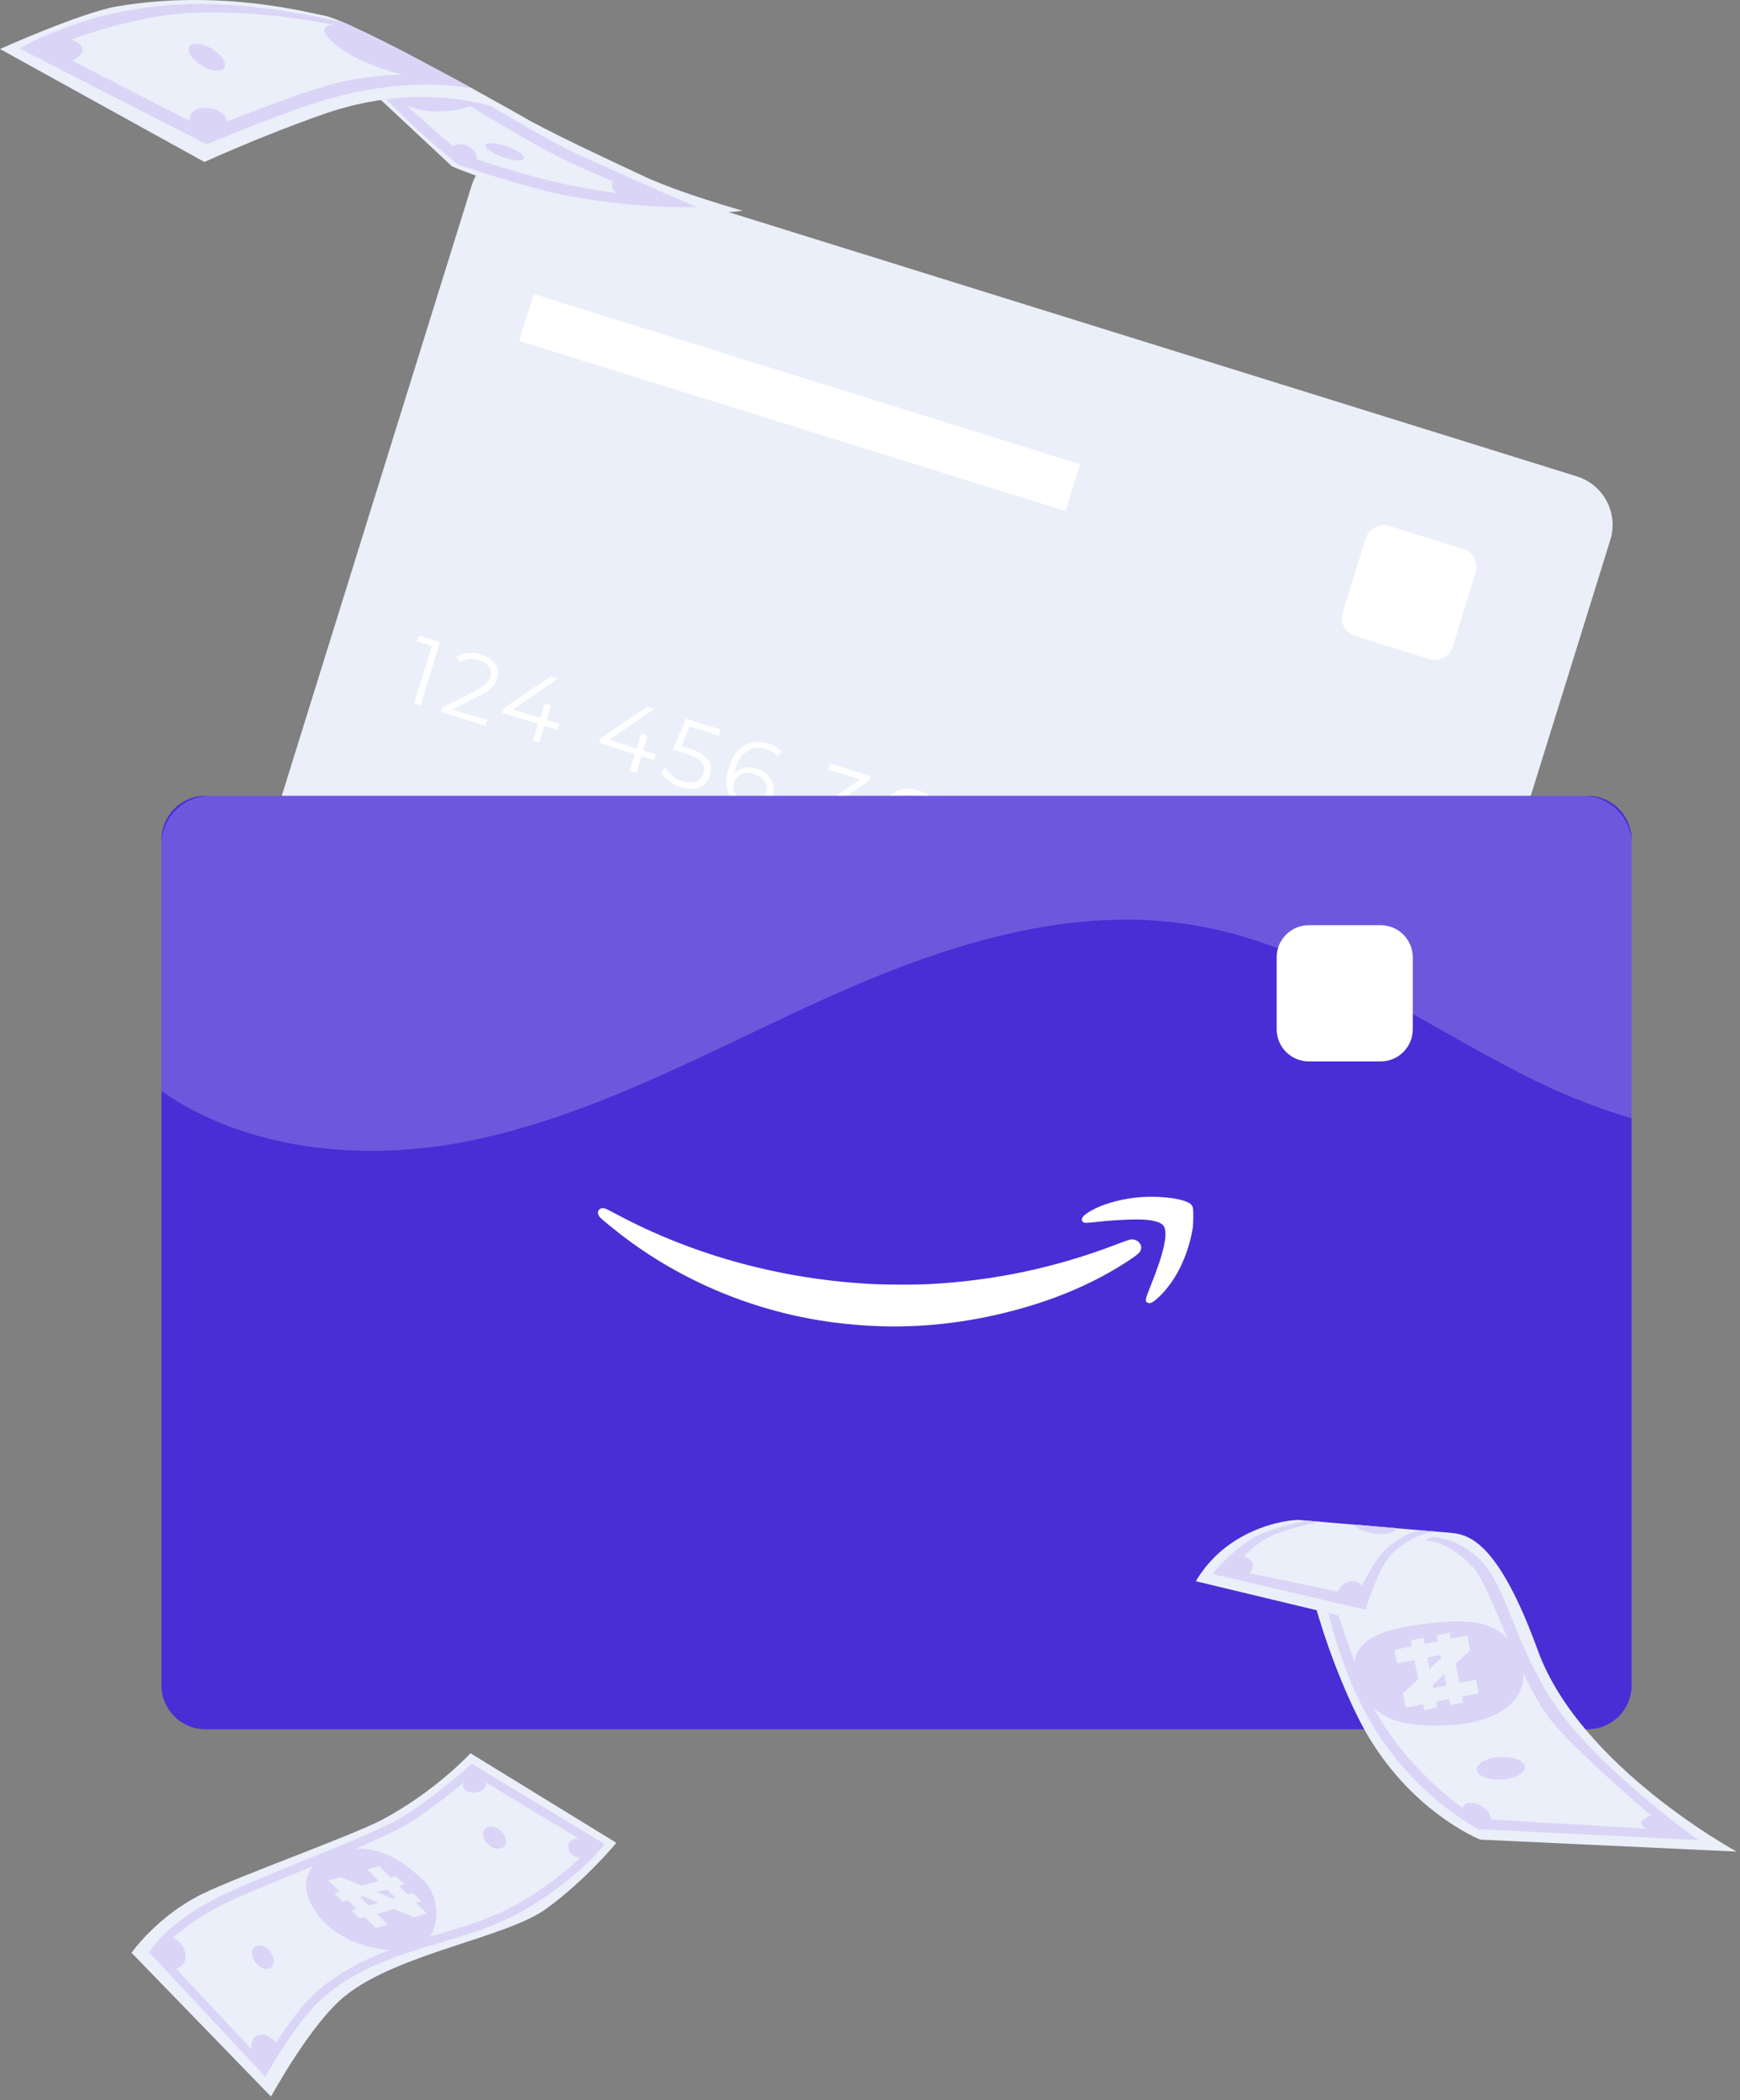 <svg width="291" height="351" viewBox="0 0 291 351" fill="none" xmlns="http://www.w3.org/2000/svg">
<rect x="0" y="0" width="291" height="351" fill="#808080" stroke="none"/>
<path d="M225.191 203.45L50.971 149.22C48.821 148.55 47.025 147.055 45.977 145.062C44.929 143.069 44.714 140.741 45.381 138.59L78.891 30.97C79.558 28.821 81.052 27.025 83.044 25.977C85.035 24.929 87.361 24.714 89.511 25.38L263.741 79.62C265.886 80.292 267.677 81.788 268.721 83.779C269.765 85.77 269.977 88.093 269.311 90.24L235.811 197.87C235.138 200.016 233.643 201.808 231.653 202.854C229.663 203.899 227.339 204.114 225.191 203.45Z" fill="#EAEFFA"/>
<path d="M73.611 107.31L70.311 117.91L69.231 117.57L72.231 107.97L69.731 107.19L70.041 106.19L73.611 107.31Z" fill="white"/>
<path d="M81.501 120.31L81.191 121.31L73.781 119L74.021 118.23L79.751 115.29C81.311 114.49 81.751 113.85 81.991 113.12C82.371 111.9 81.741 110.88 80.131 110.37C79.601 110.172 79.033 110.094 78.469 110.143C77.905 110.191 77.359 110.364 76.871 110.65L76.311 109.75C76.946 109.387 77.653 109.167 78.382 109.107C79.111 109.046 79.844 109.146 80.531 109.4C82.671 110.07 83.691 111.58 83.141 113.4C82.831 114.4 82.231 115.22 80.381 116.17L75.681 118.58L81.501 120.31Z" fill="white"/>
<path d="M93.191 121.98L91.071 121.32L90.211 124.1L89.121 123.76L89.991 120.99L83.991 119.13L84.311 118.31L92.091 113.05L93.301 113.43L85.771 118.57L90.361 120L91.121 117.55L92.181 117.88L91.411 120.33L93.531 120.99L93.191 121.98Z" fill="white"/>
<path d="M109.391 127.03L107.281 126.37L106.411 129.15L105.311 128.81L106.181 126.03L100.181 124.17L100.431 123.39L108.211 118.12L109.421 118.5L101.891 123.64L106.481 125.07L107.241 122.63L108.301 122.95L107.541 125.4L109.651 126.06L109.391 127.03Z" fill="white"/>
<path d="M118.731 129.57C118.171 131.37 116.481 132.38 113.901 131.57C112.496 131.18 111.292 130.273 110.531 129.03L111.331 128.33C111.956 129.419 112.982 130.22 114.191 130.56C115.991 131.12 117.191 130.56 117.621 129.26C118.051 127.96 117.451 126.79 114.771 125.96L112.521 125.26L114.711 120.12L120.501 121.92L120.191 122.92L115.361 121.42L113.951 124.67L115.311 125.09C118.501 126.07 119.311 127.7 118.731 129.57Z" fill="white"/>
<path d="M129.201 132.78C128.581 134.78 126.631 135.54 124.571 134.9C121.771 134.03 120.851 131.6 121.891 128.26C123.001 124.67 125.551 123.41 128.421 124.26C129.305 124.496 130.11 124.966 130.751 125.62L130.041 126.36C129.534 125.801 128.873 125.404 128.141 125.22C125.861 124.51 123.941 125.52 123.041 128.39C122.971 128.63 122.891 128.94 122.821 129.26C123.306 128.77 123.925 128.433 124.601 128.291C125.276 128.149 125.978 128.208 126.621 128.46C128.721 129.15 129.801 130.84 129.201 132.78ZM128.111 132.47C128.551 131.08 127.801 129.87 126.161 129.36C125.84 129.22 125.494 129.148 125.145 129.146C124.795 129.145 124.449 129.216 124.128 129.353C123.806 129.491 123.516 129.693 123.276 129.947C123.036 130.201 122.85 130.502 122.731 130.83C122.371 131.99 122.991 133.39 124.821 133.96C125.132 134.1 125.47 134.172 125.811 134.171C126.153 134.171 126.49 134.098 126.801 133.957C127.113 133.816 127.39 133.611 127.616 133.354C127.842 133.098 128.01 132.797 128.111 132.47Z" fill="white"/>
<path d="M143.621 137.4C143.071 139.17 141.361 140.13 138.811 139.33C137.403 138.942 136.195 138.034 135.431 136.79L136.231 136.09C136.861 137.189 137.9 137.994 139.121 138.33C140.871 138.88 142.121 138.33 142.501 137.05C142.881 135.77 142.271 134.67 140.301 134.05L139.551 133.82L139.801 133.02L143.871 130.26L138.461 128.58L138.761 127.58L145.561 129.7L145.321 130.47L141.161 133.31C143.391 134.16 144.151 135.71 143.621 137.4Z" fill="white"/>
<path d="M154.311 140.58C153.691 142.58 151.741 143.34 149.691 142.7C146.881 141.83 145.961 139.4 147.001 136.07C148.121 132.47 150.661 131.21 153.531 132.07C154.417 132.302 155.223 132.772 155.861 133.43L155.151 134.17C154.643 133.612 153.982 133.215 153.251 133.03C150.971 132.32 149.051 133.33 148.161 136.2C148.068 136.485 147.995 136.776 147.941 137.07C148.426 136.583 149.043 136.248 149.717 136.106C150.39 135.964 151.09 136.021 151.731 136.27C153.781 136.95 154.861 138.64 154.311 140.58ZM153.231 140.27C153.661 138.88 152.911 137.67 151.281 137.17C150.96 137.029 150.614 136.954 150.264 136.951C149.914 136.949 149.567 137.018 149.244 137.155C148.922 137.292 148.631 137.493 148.389 137.747C148.148 138.001 147.961 138.301 147.841 138.63C147.481 139.79 148.101 141.2 149.931 141.77C150.239 141.901 150.57 141.966 150.905 141.963C151.239 141.959 151.569 141.886 151.874 141.749C152.179 141.612 152.453 141.414 152.678 141.166C152.902 140.919 153.074 140.627 153.181 140.31L153.231 140.27Z" fill="white"/>
<path d="M166.311 136.19L166.071 136.96L158.591 145.38L157.421 145.02L164.761 136.77L159.321 135.07L158.701 137.07L157.631 136.74L158.551 133.74L166.311 136.19Z" fill="white"/>
<path d="M181.401 140.89L181.161 141.66L173.691 150.09L172.511 149.72L179.851 141.47L174.411 139.78L173.801 141.78L172.721 141.44L173.641 138.5L181.401 140.89Z" fill="white"/>
<path d="M189.431 151.76C188.851 153.63 186.901 154.3 184.381 153.52C181.861 152.74 180.661 151.08 181.251 149.21C181.422 148.601 181.798 148.069 182.315 147.705C182.832 147.341 183.459 147.166 184.091 147.21C183.648 146.902 183.318 146.459 183.15 145.946C182.982 145.434 182.986 144.88 183.161 144.37C183.691 142.64 185.491 142.03 187.731 142.72C189.971 143.41 191.121 144.96 190.591 146.72C190.434 147.24 190.114 147.696 189.678 148.02C189.242 148.344 188.714 148.52 188.171 148.52C188.716 148.838 189.138 149.332 189.367 149.92C189.596 150.509 189.618 151.157 189.431 151.76ZM188.321 151.4C188.721 150.1 187.861 148.93 185.991 148.35C184.121 147.77 182.761 148.24 182.351 149.54C181.941 150.84 182.791 152.01 184.671 152.59C186.551 153.17 187.911 152.71 188.311 151.4H188.321ZM186.251 147.49C187.901 148 189.111 147.57 189.471 146.42C189.831 145.27 189.031 144.18 187.471 143.68C185.911 143.18 184.631 143.6 184.271 144.77C183.911 145.94 184.611 146.98 186.251 147.49Z" fill="white"/>
<path d="M200.461 152.52C199.341 156.12 196.791 157.38 193.921 156.52C193.036 156.284 192.231 155.815 191.591 155.16L192.301 154.42C192.814 154.972 193.473 155.367 194.201 155.56C196.481 156.27 198.401 155.26 199.301 152.39C199.371 152.15 199.451 151.84 199.521 151.52C199.033 152.008 198.415 152.344 197.74 152.486C197.065 152.628 196.363 152.57 195.721 152.32C193.621 151.67 192.541 149.97 193.151 148.04C193.761 146.11 195.711 145.28 197.771 145.92C200.581 146.76 201.491 149.18 200.461 152.52ZM199.611 149.96C199.981 148.8 199.351 147.39 197.531 146.82C197.218 146.682 196.879 146.612 196.537 146.614C196.194 146.616 195.856 146.69 195.545 146.832C195.233 146.973 194.955 147.179 194.729 147.436C194.502 147.692 194.333 147.994 194.231 148.32C193.801 149.7 194.541 150.91 196.181 151.42C196.5 151.562 196.846 151.636 197.195 151.639C197.545 151.642 197.891 151.572 198.213 151.435C198.535 151.298 198.825 151.097 199.065 150.843C199.306 150.589 199.491 150.289 199.611 149.96Z" fill="white"/>
<path d="M212.791 150.66L209.501 161.24L208.411 160.9L211.411 151.29L208.921 150.52L209.221 149.52L212.791 150.66Z" fill="white"/>
<path d="M220.671 163.65L220.371 164.65L212.961 162.31L213.201 161.54L218.931 158.6C220.491 157.8 220.931 157.16 221.171 156.43C221.551 155.21 220.921 154.19 219.301 153.69C218.773 153.488 218.206 153.408 217.643 153.456C217.08 153.505 216.536 153.68 216.051 153.97L215.491 153.06C216.126 152.698 216.834 152.48 217.563 152.422C218.292 152.363 219.025 152.465 219.711 152.72C221.851 153.38 222.871 154.9 222.321 156.66C222.001 157.66 221.411 158.48 219.551 159.43L214.861 161.84L220.671 163.65Z" fill="white"/>
<path d="M230.801 164.54C230.251 166.3 228.541 167.26 225.991 166.47C224.582 166.078 223.374 165.167 222.611 163.92L223.411 163.23C224.043 164.327 225.081 165.131 226.301 165.47C228.051 166.02 229.301 165.47 229.681 164.19C230.061 162.91 229.441 161.81 227.481 161.19L226.731 160.96L226.981 160.15L231.051 157.4L225.641 155.71L225.941 154.71L232.741 156.82L232.501 157.59L228.311 160.47C230.571 161.31 231.311 162.84 230.801 164.54Z" fill="white"/>
<path d="M146.255 150.126L144.825 154.719L229.498 181.075L230.927 176.483L146.255 150.126Z" fill="white"/>
<path d="M184.656 172.14L183.226 176.732L226.651 190.249L228.081 185.657L184.656 172.14Z" fill="white"/>
<path d="M180.64 77.573L89.264 49.13L86.824 56.969L178.2 85.412L180.64 77.573Z" fill="white"/>
<path d="M244.729 91.743L232.355 87.891C230.694 87.374 228.928 88.302 228.411 89.963L224.559 102.337C224.042 103.998 224.97 105.764 226.631 106.281L239.005 110.133C240.666 110.65 242.432 109.722 242.949 108.061L246.801 95.687C247.318 94.026 246.39 92.26 244.729 91.743Z" fill="white"/>
<path d="M265.536 133H34.337C30.285 133 27 136.285 27 140.337V281.65C27 285.702 30.285 288.987 34.337 288.987H265.536C269.588 288.987 272.873 285.702 272.873 281.65V140.337C272.873 136.285 269.588 133 265.536 133Z" fill="#492ED5"/>
<path fill-rule="evenodd" clip-rule="evenodd" d="M190.865 200.058C187.172 200.313 183.373 201.502 181.46 203.001C180.906 203.435 180.764 203.947 181.123 204.219C181.366 204.404 181.6 204.404 183.239 204.224C186.802 203.831 190.189 203.691 191.852 203.868C193.303 204.023 194.262 204.364 194.59 204.843C195.401 206.03 194.685 209.326 192.375 215.039C191.57 217.031 191.49 217.399 191.813 217.644C192.255 217.98 192.804 217.72 193.914 216.652C196.643 214.024 198.632 209.995 199.439 205.461C199.597 204.575 199.624 202.224 199.481 201.771C199.43 201.608 199.292 201.382 199.176 201.27C198.242 200.369 194.425 199.812 190.865 200.058ZM100.367 202.027C99.851 202.331 99.883 203.011 100.437 203.53C100.894 203.959 102.518 205.299 103.601 206.14C113.898 214.141 126.386 219.317 139.467 221.008C149.129 222.258 158.395 221.741 167.925 219.421C175.665 217.538 182.411 214.746 188.183 211.038C190.286 209.687 190.691 209.336 190.829 208.745C191.02 207.923 190.268 207.127 189.296 207.124C188.971 207.122 188.568 207.253 186.806 207.929C176.538 211.869 166.044 214.079 155.068 214.614C153.215 214.705 148.424 214.705 146.46 214.614C130.986 213.903 115.991 209.841 102.905 202.816C101.036 201.812 100.838 201.751 100.367 202.027Z" fill="white"/>
<g opacity="0.2">
<path d="M264.734 133H35.156C32.996 133 30.924 133.857 29.395 135.383C27.866 136.909 27.005 138.979 27 141.139V182.328C41.503 192.446 61.432 194.272 79.109 190.535C99.943 186.184 118.814 175.52 138.214 166.784C157.615 158.048 178.96 151.052 199.93 154.653C219.74 158.065 236.615 170.367 254.531 179.496C260.406 182.532 266.552 185.011 272.89 186.901V141.139C272.885 138.979 272.024 136.909 270.495 135.383C268.966 133.857 266.894 133 264.734 133Z" fill="white"/>
</g>
<path d="M230.899 154.618H218.887C215.918 154.618 213.512 157.025 213.512 159.993V172.005C213.512 174.974 215.918 177.38 218.887 177.38H230.899C233.867 177.38 236.273 174.974 236.273 172.005V159.993C236.273 157.025 233.867 154.618 230.899 154.618Z" fill="white"/>
<path d="M107.542 29.393C100.99 26.321 94.337 23.232 89.002 20.385L80.251 15.759L52.08 5.861L75.585 27.799C75.585 27.799 87.925 33.264 105.105 35.118C116.917 36.392 124.206 35.208 124.206 35.208C124.206 35.208 113.776 32.315 107.542 29.393Z" fill="#EAEFFA"/>
<path d="M100.513 33.63C97.247 33.188 93.627 32.546 90.116 31.611C82.403 29.559 76.567 27.462 76.567 27.462C76.567 27.462 72.516 24.109 70.456 22.256C68.601 20.587 64.025 16.009 63.872 15.812L65.043 14.968C65.079 15.015 69.926 19.352 71.663 20.916C73.491 22.561 76.797 25.311 77.476 25.871C78.404 26.199 83.637 28.02 90.582 29.867C96.639 31.479 105.943 32.782 110.187 33.109C105.815 31.879 98.038 28.443 95.207 27.095C88.595 23.941 77.251 16.874 77.137 16.803L78.092 15.273C78.204 15.343 89.463 22.357 95.978 25.466C100.665 27.702 112.402 32.815 112.523 32.867L116.638 34.655L112.151 34.591C108.257 34.478 104.372 34.158 100.513 33.63Z" fill="#DAD5F6"/>
<path d="M64.821 15.759C65.804 16.79 69.049 18.52 72.573 18.604C76.097 18.688 80.533 17.83 78.644 16.451C76.755 15.073 64.821 15.759 64.821 15.759Z" fill="#DAD5F6"/>
<path d="M0 8.191C0 8.191 13.605 2.086 19.591 1.066C37.208 -1.935 52.346 2.332 53.902 2.542C58.92 3.221 89.144 20.463 89.144 20.463C89.144 20.463 74.803 11.861 54.063 19.095C43.66 22.725 34.19 27.071 34.19 27.071L0 8.191Z" fill="#EAEFFA"/>
<path d="M78.938 14.779C77.325 13.892 76.791 13.572 75.026 12.621C71.083 12.434 63.965 12.024 56.682 13.794C49.399 15.564 37.272 20.62 34.686 21.718L8.129 8.126C9.62 7.474 11.853 6.568 14.537 5.691C19.086 4.207 26.286 2.29 32.932 2.114C43.349 1.835 52.964 3.324 60.277 5.188C60.054 4.965 59.552 4.647 57.532 3.769C50.01 2.048 40.957 0.574 32.654 0.659C25.655 0.73 18.552 2.069 13.816 3.619C8.702 5.296 5.268 7.026 5.125 7.1L3.205 8.075L34.599 24.139L35.072 23.937C35.214 23.876 49.381 17.833 57.206 15.931C64.8 14.085 70.845 13.995 74.576 14.246C76.039 14.338 77.496 14.516 78.938 14.779Z" fill="#DAD5F6"/>
<path d="M58.784 4.39C55.925 3.943 52.353 3.801 55.372 6.791C60.106 11.48 71.238 13.539 74.126 13.761C77.013 13.984 78.262 14.266 78.046 14.236C77.83 14.205 73.695 11.964 68.991 9.42C64.287 6.875 58.784 4.39 58.784 4.39Z" fill="#DAD5F6"/>
<path d="M35.455 8.16C37.063 9.142 37.983 10.567 37.51 11.34C37.037 12.114 35.351 11.943 33.744 10.96C32.136 9.977 31.216 8.553 31.689 7.78C32.162 7.006 33.848 7.177 35.455 8.16Z" fill="#DAD5F6"/>
<path d="M84.73 24.459C86.519 25.069 87.819 25.97 87.648 26.471C87.477 26.972 85.893 26.879 84.11 26.269C82.327 25.658 81.022 24.756 81.193 24.256C81.364 23.757 82.948 23.847 84.73 24.459Z" fill="#DAD5F6"/>
<path d="M9.824 6.155C11.659 6.162 15.81 7.814 12.67 9.806C10.383 11.26 8.355 9.28 6.501 8.306C6.457 6.908 8.894 6.549 9.489 6.323L9.824 6.155Z" fill="#DAD5F6"/>
<path d="M34.137 22.755C30.743 21.548 30.802 17.467 34.976 18.06C36.252 18.241 38.043 19.017 37.994 20.576C37.935 22.442 35.766 22.477 34.458 22.943C34.111 22.831 34.467 22.788 34.474 22.587L34.137 22.755Z" fill="#DAD5F6"/>
<path d="M105.4 33.654C104.653 33.013 103.49 32.722 102.851 32.022C101.5 30.541 102.896 29.794 104.562 30.122C106.845 30.569 109.369 32.181 110.58 34.121C108.456 34.328 106.363 33.631 104.202 33.66C103.978 33.476 104.322 33.599 104.394 33.485L105.4 33.654Z" fill="#DAD5F6"/>
<path d="M75.05 25.438C76.034 22.721 80.254 24.496 79.716 27.086C78.151 27.712 76.368 26.598 75.386 25.438H75.05Z" fill="#DAD5F6"/>
<path d="M242.828 256.184C245.918 256.501 250.745 258.085 257.201 275.842C264.255 295.236 290.438 309.433 290.438 309.433L247.568 307.434C247.568 307.434 234.735 302.416 227.068 286.924C219.4 271.433 216.849 254.96 216.849 254.96L242.831 256.184H242.828Z" fill="#EAEFFA"/>
<path d="M260.293 285.244C253.673 275.61 252.186 266.282 248.429 261.699C244.144 256.474 238.71 256.825 238.71 256.825L237.937 257.367C239.984 257.397 242.832 258.337 246.254 261.814C249.077 264.68 253.599 279.563 258.951 286.941C262.772 292.206 278.933 305.826 278.933 305.826L247.064 303.914C247.064 303.914 234.32 295.909 228.6 283.072C226.875 279.2 223.733 269.546 223.733 269.546L230.155 262.838L221.961 268.596C221.961 268.596 223.526 276.939 228.142 285.812C235.341 299.652 247.258 305.696 247.258 305.696L284.028 307.5C284.028 307.5 267.46 295.676 260.293 285.244Z" fill="#DAD5F6"/>
<path d="M200 264.251C200 264.251 201.757 260.897 205.502 258.198C211.223 254.07 217.116 254 217.116 254L242.828 256.184C242.828 256.184 239.198 255.821 235.45 259.569C230.841 264.178 230.324 271.531 230.324 271.531L200 264.251Z" fill="#EAEFFA"/>
<path d="M226.864 280.342C228.988 287.624 234.739 288.515 241.215 288.368C252.704 288.105 256.316 282.413 254.168 277.132C251.418 270.371 245.343 270.563 238.79 271.306C230.957 272.196 225.062 274.151 226.864 280.342Z" fill="#DAD5F6"/>
<path d="M242.427 272.856L242.624 273.862L245.387 273.32L245.871 275.789L243.443 278.035L244.073 281.244L246.836 280.702L247.284 282.988L244.522 283.53L244.716 284.52L242.56 284.942L242.366 283.953L240.161 284.386L240.355 285.375L238.208 285.797L238.014 284.807L235.085 285.382L234.615 282.988L237.192 280.618L236.565 277.425L233.636 278L233.187 275.714L236.117 275.139L235.919 274.133L238.066 273.712L238.264 274.718L240.469 274.285L240.271 273.279L242.427 272.856ZM240.917 276.571L238.712 277.004L239.081 278.883L241.022 277.103L240.917 276.571ZM241.549 279.788L239.611 281.584L239.712 282.1L241.918 281.667L241.549 279.788Z" fill="#EAEFFA"/>
<path d="M237.823 255.774C237.823 255.774 235.101 255.651 231.319 259.351C229.554 261.08 226.959 266.649 226.959 266.649L206.403 262.37C206.403 262.37 207.814 259.726 210.942 257.612C214.07 255.498 220.767 254.314 220.767 254.314L218.512 254.124H218.504C218.504 254.124 212.044 255.46 209.56 257.019C204.83 259.996 202.843 263.056 202.843 263.056L228.37 269.012C228.37 269.012 230.256 262.877 232.092 260.523C235.334 256.368 239.979 255.963 239.979 255.963L237.823 255.774Z" fill="#DAD5F6"/>
<path d="M255.047 295.301C255.101 296.337 253.336 297.272 251.104 297.389C248.871 297.506 247.019 296.762 246.967 295.726C246.916 294.689 248.679 293.755 250.91 293.637C253.142 293.52 254.993 294.264 255.047 295.301Z" fill="#DAD5F6"/>
<path d="M233.582 255.386L226.231 254.761C226.851 255.379 227.965 255.932 229.299 256.215C231.346 256.637 233.181 256.268 233.582 255.386Z" fill="#DAD5F6"/>
<path d="M206.179 260.725C207.947 258.788 211.119 261.532 208.656 263.03C207.845 263.523 206.209 263.3 205.546 262.523C204.612 261.43 205.576 261.425 206.179 260.39V260.725Z" fill="#DAD5F6"/>
<path d="M227.134 267.767C224.995 267.991 222.261 265.978 225.08 264.541C227.822 263.14 229.211 266.928 227.469 267.264L227.134 267.767Z" fill="#DAD5F6"/>
<path d="M244.573 302.98C243.951 299.836 249.882 301.382 249.239 304.627C247.786 305.545 245.159 304.939 244.237 303.483L244.573 302.98Z" fill="#DAD5F6"/>
<path d="M277.943 306.669C276.602 306.152 272.457 305.081 275.765 303.52C277.889 302.513 279.366 304.721 280.103 306.304C279.628 306.48 279.119 306.547 278.614 306.501L277.943 306.669Z" fill="#DAD5F6"/>
<path d="M22 326.346C22 326.346 26.295 320.15 33.994 316.429C40.236 313.409 59.048 306.696 63.925 304.098C72.841 299.359 78.681 293 78.681 293L103.08 307.967C103.08 307.967 98.109 314.059 91.421 318.937C84.648 323.88 66.617 326.392 57.709 333.559C51.939 338.2 45.327 350.38 45.327 350.38L22 326.346Z" fill="#EAEFFA"/>
<path d="M44.395 347.094L24.977 326.307L25.258 325.838C25.379 325.635 28.336 320.818 38.056 316.293C41.098 314.875 45.508 313.089 50.176 311.196C56.333 308.698 62.7 306.115 66.171 304.277C71.105 301.662 78.438 295.181 78.511 295.116L78.911 294.762L101.135 308.177L100.61 308.826C100.56 308.887 99.374 310.343 97.072 312.414C93.938 315.22 90.494 317.661 86.808 319.69C82.663 321.971 78.262 323.278 73.602 324.661C67.085 326.595 60.345 328.595 54.415 333.506C49.959 337.194 44.928 346.135 44.878 346.225L44.395 347.094ZM26.814 326.148L44.107 344.654C45.509 342.267 49.614 335.59 53.49 332.387C59.65 327.288 66.533 325.246 73.191 323.27C77.773 321.909 82.102 320.625 86.11 318.419C93.077 314.58 97.459 310.158 98.927 308.542L79.073 296.557C77.441 297.976 71.319 303.194 66.852 305.561C63.316 307.436 56.914 310.032 50.722 312.542C46.071 314.428 41.678 316.214 38.67 317.611C33.825 319.864 30.774 322.187 29.068 323.738C27.896 324.802 27.182 325.659 26.814 326.145V326.148Z" fill="#DAD5F6"/>
<path d="M54.444 310.232C51.366 311.741 49.36 315.54 53.647 320.595C57.935 325.65 66.126 326.687 69.71 325.441C73.294 324.195 74.33 317.753 70.836 314.264C67.341 310.775 61.427 306.808 54.444 310.232Z" fill="#DAD5F6"/>
<path d="M45.192 326.118C45.943 327.062 46.004 328.257 45.335 328.789C44.666 329.32 43.518 328.984 42.77 328.038C42.022 327.091 41.958 325.9 42.626 325.367C43.295 324.835 44.444 325.175 45.192 326.118Z" fill="#DAD5F6"/>
<path d="M83.756 305.973C84.637 306.794 84.881 307.965 84.299 308.59C83.717 309.215 82.531 309.056 81.65 308.236C80.768 307.415 80.526 306.243 81.107 305.619C81.689 304.995 82.878 305.152 83.756 305.973Z" fill="#DAD5F6"/>
<path d="M70.464 317.747L69.575 317.998L71.371 319.794L69.189 320.41L65.887 319.038L63.052 319.837L64.848 321.634L62.828 322.204L61.032 320.407L60.158 320.654L58.756 319.252L59.63 319.006L58.197 317.572L57.322 317.818L55.926 316.422L56.801 316.176L54.896 314.271L57.011 313.675L60.503 315.132L63.324 314.336L61.419 312.432L63.439 311.862L65.344 313.767L66.232 313.516L67.628 314.912L66.74 315.163L68.173 316.596L69.062 316.346L70.464 317.747ZM66.153 317.166L64.719 315.732L63.059 316.2L65.683 317.299L66.153 317.166ZM63.311 317.968L60.672 316.874L60.217 317.002L61.651 318.436L63.311 317.968Z" fill="#EAEFFA"/>
<path d="M27.9 323.732C30.628 323.52 32.474 327.848 29.625 328.957C28.51 329.391 27.234 328.529 26.558 327.58C25.473 326.056 26.882 325.437 27.149 324.483L27.9 323.732Z" fill="#DAD5F6"/>
<path d="M43.934 340.003C42.288 340.02 41.729 341.349 42.19 342.895L44.659 345.635L46.113 342.591C47.531 342.24 45.087 339.991 43.934 340.003Z" fill="#DAD5F6"/>
<path d="M97.491 307.085L97.241 307.21C93.967 307.076 94.53 310.637 97.491 310.465C98.326 310.416 99.876 309.823 100 308.719C100.131 307.557 98.399 307.094 97.491 307.085Z" fill="#DAD5F6"/>
<path d="M79.559 296.226C78.663 295.964 78.278 296.401 77.715 297.322H77.34C77.299 298.618 77.657 299.501 79.092 299.575C80.01 299.624 81.279 299.083 81.317 298.042C81.347 297.242 80.339 296.455 79.559 296.226Z" fill="#DAD5F6"/>
</svg>
